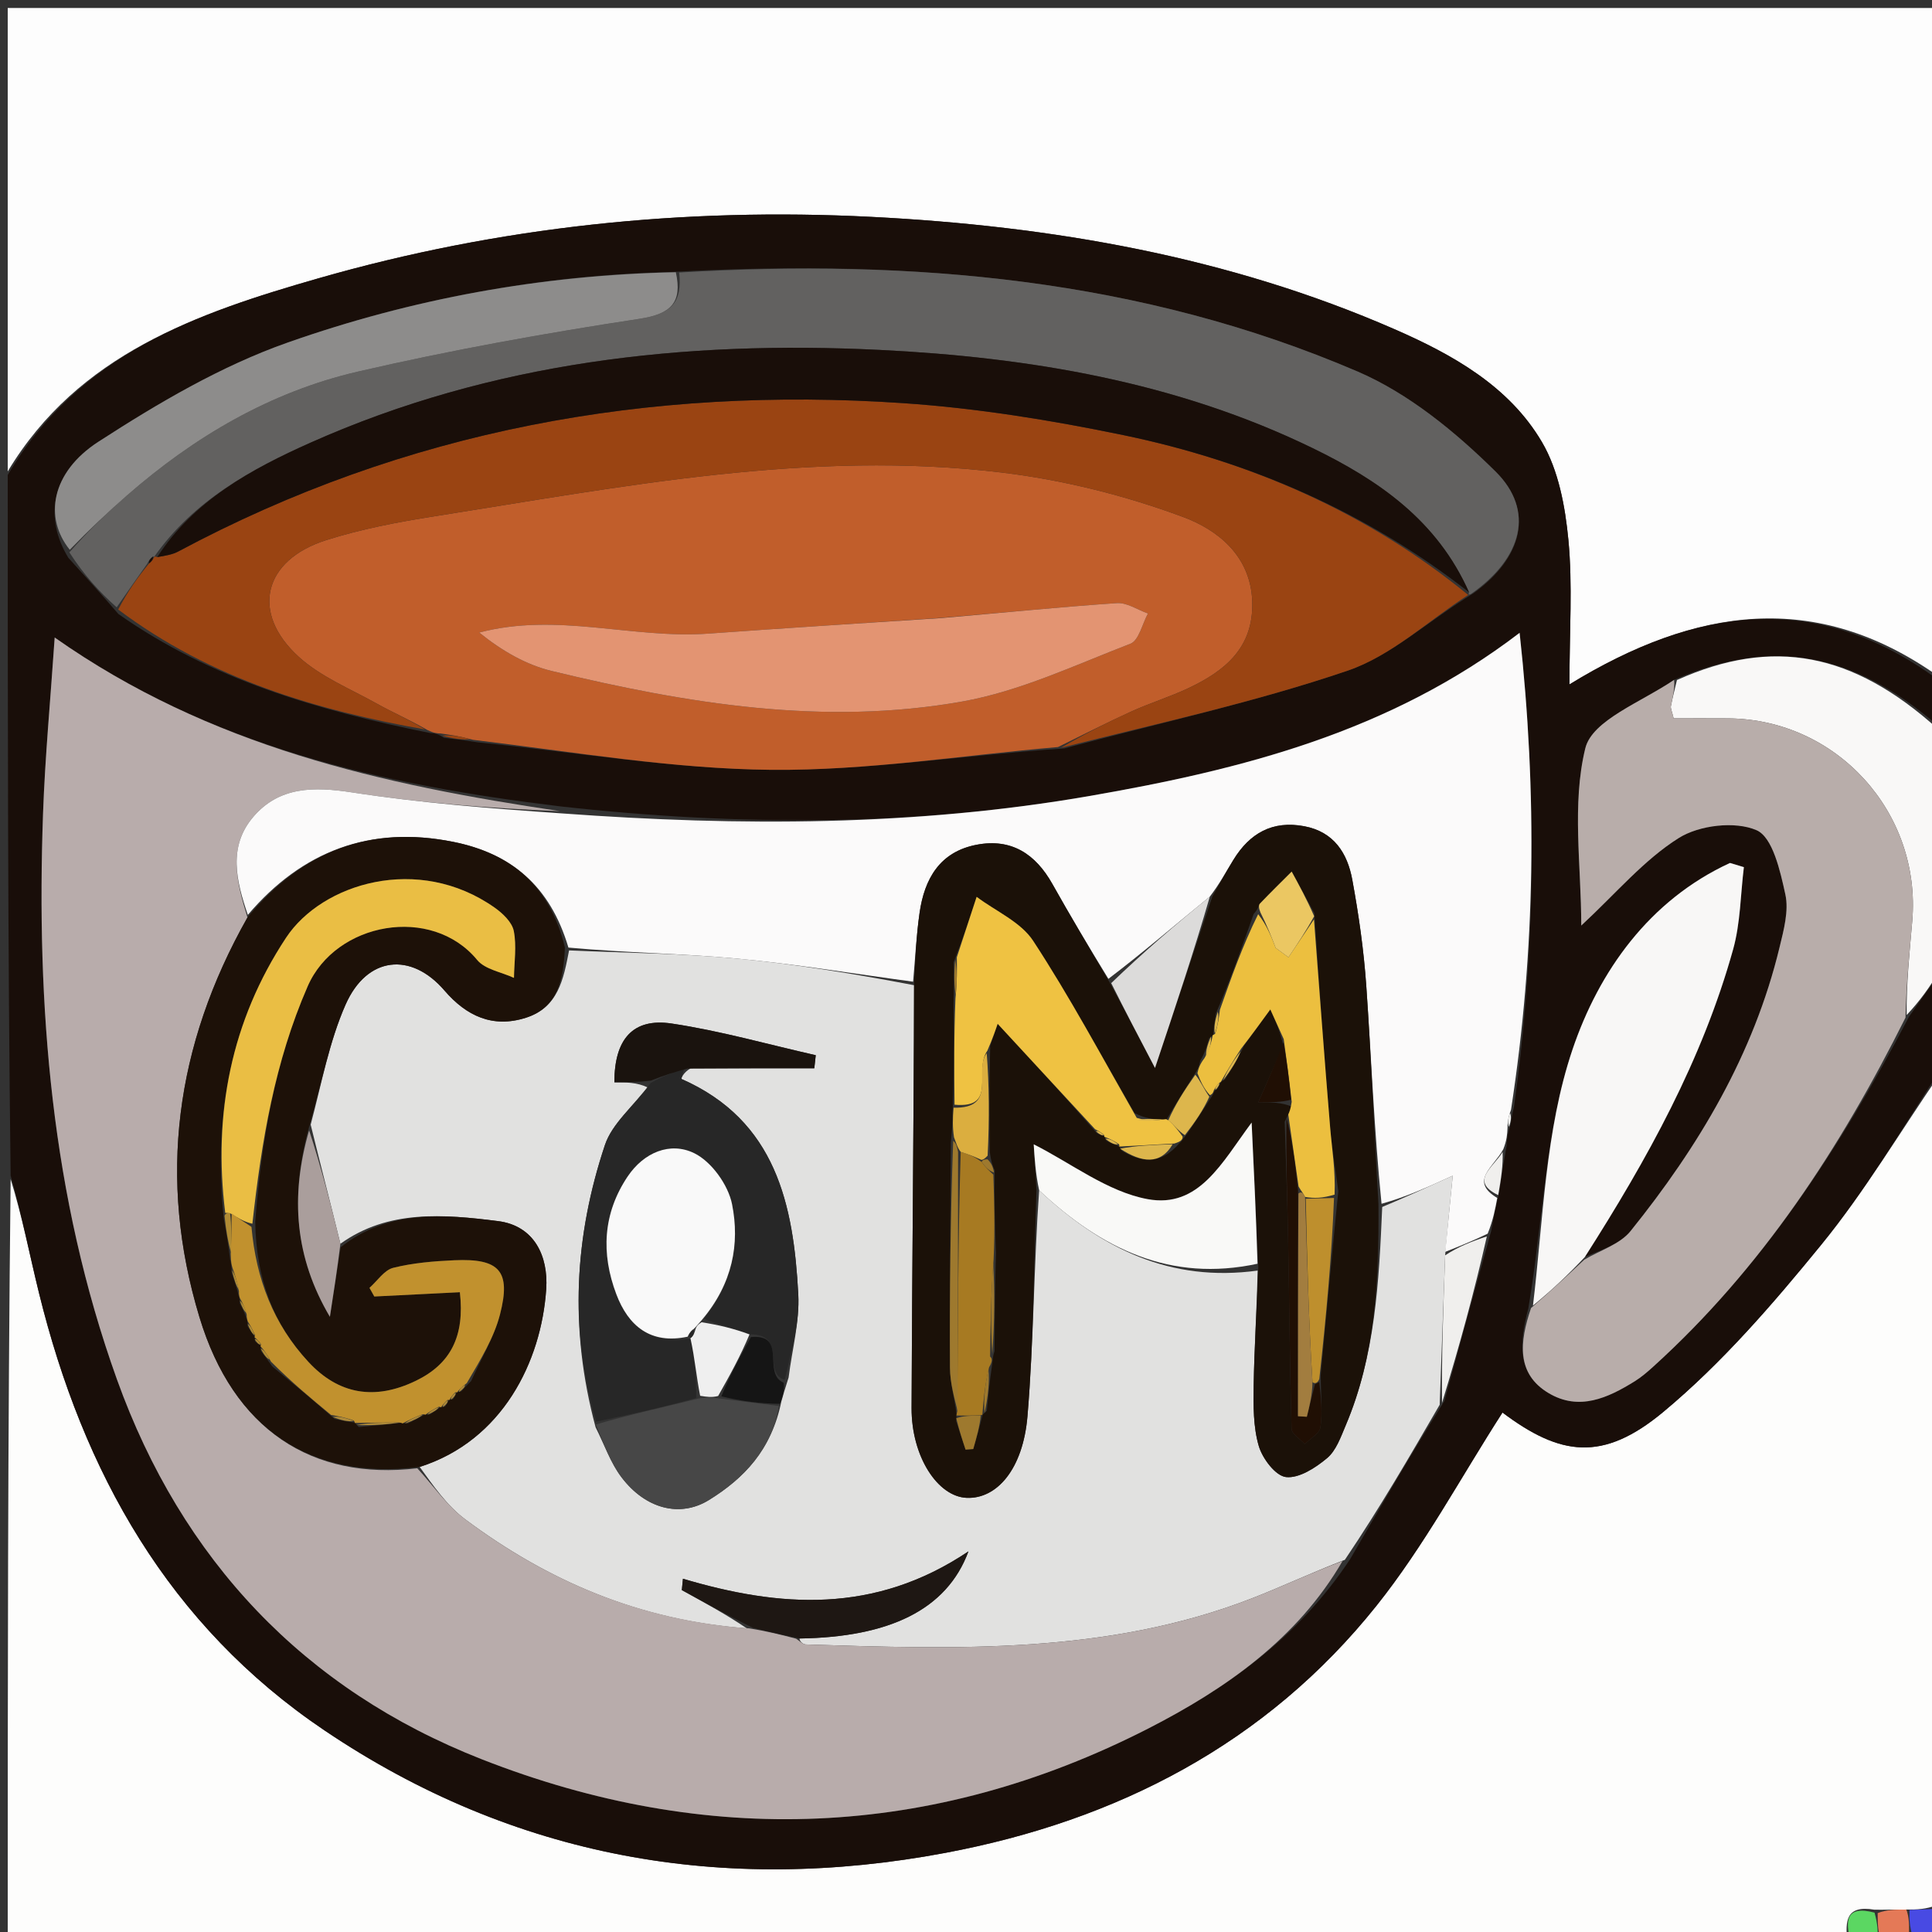 <svg version="1.1" id="Layer_1" xmlns="http://www.w3.org/2000/svg" xmlns:xlink="http://www.w3.org/1999/xlink" x="0px" y="0px"
	 width="100%" viewBox="0 0 250 250" enable-background="new 0 0 250 250" xml:space="preserve">
<rect x="0" y="0" width="250" height="250" fill="#333333" stroke="none"/>
<path fill="#FDFDFD" opacity="1" stroke="none" 
	d="
M1,61 
	C1,41.022 1,21.044 1,1.033 
	C84.219,1.033 167.439,1.033 251,1.033 
	C251,29.687 251,58.375 250.679,87.414 
	C234.991,76.379 219.542,78.487 203.086,88.563 
	C203.086,81.605 203.508,75.671 202.946,69.833 
	C202.533,65.529 201.671,60.859 199.535,57.217 
	C195.277,49.955 187.935,45.868 180.454,42.6 
	C158.891,33.182 136.044,29.246 112.723,28.061 
	C88.489,26.829 64.552,29.315 41.194,36.017 
	C25.51,40.517 10.132,45.818 1,61 
z"/>
<path fill="#FDFDFC" opacity="1" stroke="none" 
	d="
M251,139 
	C251,174.688 251,210.375 250.609,246.536 
	C249.176,247.055 248.135,247.101 246.682,247.096 
	C245.166,247.087 244.064,247.13 242.563,247.116 
	C238.738,246.469 238.852,248.721 239,251 
	C159.77,251 80.54,251 1,251 
	C1,218.313 1,185.625 1.377,152.591 
	C2.846,157.275 3.82,162.334 5.05,167.331 
	C10.755,190.502 21.807,210.314 42.005,223.923 
	C66.5,240.428 93.596,245.168 122.362,239.755 
	C144.519,235.585 163.859,225.643 178.129,207.764 
	C184.312,200.016 189.053,191.116 194.421,182.784 
	C201.886,188.381 207.376,189.238 215.231,182.702 
	C222.804,176.401 229.394,168.76 235.654,161.087 
	C241.305,154.161 245.925,146.395 251,139 
z"/>
<path fill="#190E09" opacity="1" stroke="none" 
	d="
M251,138.537 
	C245.925,146.395 241.305,154.161 235.654,161.087 
	C229.394,168.76 222.804,176.401 215.231,182.702 
	C207.376,189.238 201.886,188.381 194.421,182.784 
	C189.053,191.116 184.312,200.016 178.129,207.764 
	C163.859,225.643 144.519,235.585 122.362,239.755 
	C93.596,245.168 66.5,240.428 42.005,223.923 
	C21.807,210.314 10.755,190.502 5.05,167.331 
	C3.82,162.334 2.846,157.275 1.377,152.122 
	C1,121.979 1,91.958 1,61.469 
	C10.132,45.818 25.51,40.517 41.194,36.017 
	C64.552,29.315 88.489,26.829 112.723,28.061 
	C136.044,29.246 158.891,33.182 180.454,42.6 
	C187.935,45.868 195.277,49.955 199.535,57.217 
	C201.671,60.859 202.533,65.529 202.946,69.833 
	C203.508,75.671 203.086,81.605 203.086,88.563 
	C219.542,78.487 234.991,76.379 250.679,87.882 
	C251,89.714 251,91.429 250.721,93.865 
	C239.782,84.449 229.444,82.412 216.633,87.968 
	C212.384,90.862 206.031,93.179 205.137,96.832 
	C203.368,104.063 204.615,112.032 204.615,119.767 
	C209.149,115.563 212.728,111.267 217.23,108.44 
	C219.888,106.77 224.529,106.223 227.297,107.428 
	C229.393,108.34 230.367,112.725 231.025,115.743 
	C231.491,117.876 230.81,120.359 230.27,122.596 
	C226.93,136.437 219.808,148.354 210.992,159.302 
	C209.606,161.024 207.035,161.791 205.077,162.659 
	C213.184,149.965 220.287,137.132 224.269,122.838 
	C225.218,119.43 225.22,115.758 225.658,112.208 
	C225.058,112.028 224.459,111.847 223.86,111.667 
	C213.395,116.485 206.893,125.713 203.482,135.805 
	C199.939,146.286 199.698,157.884 197.765,169.307 
	C196.617,173.675 196.206,177.768 200.38,180.262 
	C204.325,182.62 208.062,180.9 211.552,178.726 
	C212.392,178.203 213.158,177.544 213.895,176.877 
	C227.96,164.144 238.135,148.555 247.016,131.58 
	C248.443,129.5 249.721,127.75 251,126 
	C251,130.025 251,134.049 251,138.537 
M8.845,72.18 
	C10.874,74.413 12.903,76.647 15.322,79.451 
	C27.296,87.876 40.961,91.897 55.718,94.866 
	C56.15,94.881 56.582,94.896 57.463,95.472 
	C58.645,95.607 59.827,95.741 61.814,96.054 
	C74.481,97.327 87.14,99.5 99.818,99.616 
	C112.17,99.728 124.54,97.736 137.707,96.846 
	C149.955,93.575 162.393,90.862 174.368,86.789 
	C180.034,84.861 184.813,80.329 190.675,76.761 
	C196.988,72.222 198.65,66.074 193.509,61 
	C188.32,55.877 182.272,50.908 175.658,48.069 
	C147.638,36.046 118.029,33.486 87.022,35.187 
	C69.941,35.589 53.246,38.687 37.236,44.322 
	C28.617,47.356 20.463,52.159 12.742,57.156 
	C6.575,61.147 5.687,67.009 8.845,72.18 
M195.45,145.606 
	C195.525,145.064 195.6,144.522 195.921,143.154 
	C198.713,122.93 198.924,102.692 196.637,81.887 
	C179.863,94.724 160.674,99.583 141.036,102.993 
	C118.484,106.908 95.765,106.941 72.474,104.342 
	C49.455,101.55 27.128,96.607 7.076,82.494 
	C6.521,90.688 5.828,97.963 5.57,105.252 
	C4.689,130.182 6.625,154.796 15.129,178.484 
	C23.516,201.843 39.348,218.624 62.316,227.638 
	C91.424,239.061 120.551,238.004 148.593,223.665 
	C158.631,218.532 167.926,212.003 174.706,201.755 
	C178.569,195.095 182.431,188.436 186.903,181.278 
	C188.851,174.18 190.799,167.082 192.958,159.282 
	C193.22,157.86 193.482,156.437 193.987,154.278 
	C194.247,152.514 194.507,150.75 194.957,148.259 
	C194.994,147.513 195.031,146.768 195.45,145.606 
z"/>
<path fill="#F9F8F7" opacity="1" stroke="none" 
	d="
M216.998,87.995 
	C229.444,82.412 239.782,84.449 250.721,94.293 
	C251,104.354 251,114.708 251,125.531 
	C249.721,127.75 248.443,129.5 246.72,131.348 
	C246.667,127.357 247.095,123.272 247.444,119.179 
	C248.637,105.157 237.688,93.085 223.678,92.958 
	C221.258,92.936 218.838,92.955 216.567,92.955 
	C216.343,92.001 216.158,91.664 216.215,91.374 
	C216.434,90.239 216.73,89.12 216.998,87.995 
z"/>
<path fill="#484AE3" opacity="1" stroke="none" 
	d="
M247.094,247.147 
	C248.135,247.101 249.176,247.055 250.609,247.004 
	C250.915,249.019 251.97,251.895 247.515,250.614 
	C247.051,249.201 247.073,248.174 247.094,247.147 
z"/>
<path fill="#5BD762" opacity="1" stroke="none" 
	d="
M239.4,251 
	C238.852,248.721 238.738,246.469 242.567,247.496 
	C242.98,248.956 242.99,249.978 243,251 
	C241.933,251 240.867,251 239.4,251 
z"/>
<path fill="#E47957" opacity="1" stroke="none" 
	d="
M243.4,251 
	C242.99,249.978 242.98,248.956 242.966,247.553 
	C244.064,247.13 245.166,247.087 246.682,247.096 
	C247.073,248.174 247.051,249.201 247.015,250.614 
	C245.933,251 244.867,251 243.4,251 
z"/>
<path fill="#E1E1E0" opacity="1" stroke="none" 
	d="
M186.294,181.776 
	C182.431,188.436 178.569,195.095 174.025,201.838 
	C169.571,203.56 165.847,205.326 162.016,206.816 
	C143.323,214.088 123.784,213.409 104.265,212.791 
	C103.843,212.777 103.435,212.307 103.46,212.02 
	C115.003,211.852 122.506,208.344 125.316,200.749 
	C113.149,208.915 100.881,208.004 88.373,204.288 
	C88.325,204.777 88.276,205.266 88.228,205.756 
	C91.187,207.385 94.146,209.014 96.628,210.704 
	C82.739,209.683 70.877,204.565 60.21,196.609 
	C57.824,194.829 56.054,192.221 54.307,189.822 
	C65.013,186.424 70.059,176.179 70.68,166.793 
	C70.96,162.555 69.149,158.605 64.444,158.01 
	C57.426,157.123 50.234,156.498 44.049,160.943 
	C42.752,155.638 41.487,150.781 40.201,145.53 
	C41.652,140.066 42.608,134.768 44.723,129.982 
	C47.486,123.732 53.193,123.144 57.51,128.167 
	C60.357,131.48 63.762,133.06 68.034,131.702 
	C72.23,130.368 72.912,126.743 73.638,122.982 
	C81.155,123.311 88.239,123.375 95.267,124.031 
	C102.923,124.745 110.528,126.007 118.279,127.483 
	C118.244,146.019 118.019,164.103 117.958,182.186 
	C117.937,188.472 121.328,193.669 125.098,193.821 
	C128.97,193.977 132.377,190.145 132.955,183.24 
	C133.768,173.523 133.773,163.739 134.465,154.026 
	C142.568,161.621 151.475,165.953 162.735,164.413 
	C162.621,169.662 162.302,174.463 162.226,179.268 
	C162.185,181.89 162.163,184.633 162.882,187.102 
	C163.357,188.731 165.053,190.978 166.406,191.13 
	C168.096,191.32 170.236,189.929 171.728,188.678 
	C172.895,187.699 173.496,185.948 174.132,184.449 
	C177.96,175.423 178.444,165.87 178.858,156.182 
	C181.981,154.872 184.703,153.631 187.983,152.134 
	C187.616,155.845 187.312,158.919 187.002,162.439 
	C186.761,169.182 186.527,175.479 186.294,181.776 
M101.096,181.383 
	C101.318,180.596 101.54,179.809 102.045,178.247 
	C102.495,174.656 103.484,171.036 103.297,167.477 
	C102.686,155.893 100.428,145.001 88.185,139.619 
	C88.121,139.591 88.408,138.767 89.39,138.231 
	C94.717,138.231 100.045,138.231 105.372,138.231 
	C105.434,137.669 105.496,137.107 105.558,136.544 
	C99.345,135.14 93.184,133.38 86.901,132.443 
	C81.909,131.699 79.494,134.455 79.501,140.048 
	C80.971,140.048 82.445,140.048 83.814,140.717 
	C81.92,143.186 79.205,145.382 78.274,148.173 
	C74.36,159.918 73.633,171.914 77.071,184.692 
	C78.178,186.876 78.992,189.285 80.454,191.199 
	C83.535,195.236 87.979,196.42 91.735,194.103 
	C96.284,191.296 99.856,187.538 101.096,181.383 
z"/>
<path fill="#B8ACAB" opacity="1" stroke="none" 
	d="
M54,189.995 
	C56.054,192.221 57.824,194.829 60.21,196.609 
	C70.877,204.565 82.739,209.683 96.955,210.713 
	C99.513,211.122 101.267,211.586 103.021,212.05 
	C103.435,212.307 103.843,212.777 104.265,212.791 
	C123.784,213.409 143.323,214.088 162.016,206.816 
	C165.847,205.326 169.571,203.56 173.727,201.993 
	C167.926,212.003 158.631,218.532 148.593,223.665 
	C120.551,238.004 91.424,239.061 62.316,227.638 
	C39.348,218.624 23.516,201.843 15.129,178.484 
	C6.625,154.796 4.689,130.182 5.57,105.252 
	C5.828,97.963 6.521,90.688 7.076,82.494 
	C27.128,96.607 49.455,101.55 72.489,104.965 
	C63.516,104.609 54.484,103.914 45.557,102.538 
	C40.632,101.779 36.156,101.753 32.782,105.693 
	C29.463,109.567 30.586,114.051 32.022,118.718 
	C22.649,135.305 20.402,152.566 25.805,170.432 
	C30.214,185.013 40.355,191.606 54,189.995 
z"/>
<path fill="#FBFAFA" opacity="1" stroke="none" 
	d="
M32.07,118.386 
	C30.586,114.051 29.463,109.567 32.782,105.693 
	C36.156,101.753 40.632,101.779 45.557,102.538 
	C54.484,103.914 63.516,104.609 72.76,105.258 
	C95.765,106.941 118.484,106.908 141.036,102.993 
	C160.674,99.583 179.863,94.724 196.637,81.887 
	C198.924,102.692 198.713,122.93 195.524,143.612 
	C195.108,144.72 195.088,145.371 195.068,146.022 
	C195.031,146.768 194.994,147.513 194.531,148.697 
	C193.263,151.05 190.091,152.823 193.744,155.015 
	C193.482,156.437 193.22,157.86 192.504,159.638 
	C190.37,160.66 188.689,161.327 187.009,161.993 
	C187.312,158.919 187.616,155.845 187.983,152.134 
	C184.703,153.631 181.981,154.872 178.772,155.769 
	C177.805,146.151 177.443,136.872 176.799,127.611 
	C176.479,122.993 175.822,118.377 174.983,113.822 
	C174.354,110.411 172.621,107.641 168.774,106.915 
	C164.643,106.136 161.709,107.834 159.605,111.26 
	C158.655,112.806 157.791,114.404 156.551,116.022 
	C152.046,119.677 147.879,123.288 143.426,126.662 
	C140.816,122.413 138.447,118.426 136.176,114.384 
	C134.005,110.52 130.894,108.45 126.389,109.308 
	C121.608,110.218 119.622,113.714 118.991,118.132 
	C118.571,121.078 118.424,124.063 118.155,127.03 
	C110.528,126.007 102.923,124.745 95.267,124.031 
	C88.239,123.375 81.155,123.311 73.555,122.616 
	C71.181,114.622 66.15,110.444 58.654,108.937 
	C47.908,106.778 39.108,110.108 32.07,118.386 
z"/>
<path fill="#C15E2B" opacity="1" stroke="none" 
	d="
M136.902,96.667 
	C124.54,97.736 112.17,99.728 99.818,99.616 
	C87.14,99.5 74.481,97.327 61.218,95.733 
	C59.42,95.245 58.217,95.078 57.014,94.912 
	C56.582,94.896 56.15,94.881 55.311,94.465 
	C52.858,93.07 50.762,92.167 48.78,91.06 
	C45.335,89.136 41.506,87.585 38.65,84.986 
	C32.396,79.296 34.06,72.482 42.206,69.894 
	C46.731,68.457 51.465,67.556 56.168,66.815 
	C80.498,62.986 104.811,58.163 129.604,61.144 
	C137.583,62.103 145.602,64.11 153.129,66.91 
	C157.477,68.528 161.841,71.871 162.04,77.819 
	C162.24,83.806 158.508,86.82 153.762,89.056 
	C151.366,90.185 148.808,90.97 146.395,92.066 
	C143.194,93.52 140.063,95.126 136.902,96.667 
M121.373,79.982 
	C111.467,80.648 101.558,81.278 91.655,81.989 
	C81.851,82.694 72.078,79.195 62.012,81.852 
	C64.977,84.243 68.077,86.023 71.413,86.83 
	C88.882,91.055 106.598,93.959 124.506,90.777 
	C131.979,89.449 139.112,86.063 146.277,83.297 
	C147.373,82.873 147.806,80.733 148.546,79.387 
	C147.204,78.912 145.83,77.954 144.527,78.042 
	C137.106,78.545 129.702,79.297 121.373,79.982 
z"/>
<path fill="#9A4412" opacity="1" stroke="none" 
	d="
M137.305,96.757 
	C140.063,95.126 143.194,93.52 146.395,92.066 
	C148.808,90.97 151.366,90.185 153.762,89.056 
	C158.508,86.82 162.24,83.806 162.04,77.819 
	C161.841,71.871 157.477,68.528 153.129,66.91 
	C145.602,64.11 137.583,62.103 129.604,61.144 
	C104.811,58.163 80.498,62.986 56.168,66.815 
	C51.465,67.556 46.731,68.457 42.206,69.894 
	C34.06,72.482 32.396,79.296 38.65,84.986 
	C41.506,87.585 45.335,89.136 48.78,91.06 
	C50.762,92.167 52.858,93.07 54.994,94.393 
	C40.961,91.897 27.296,87.876 15.296,78.873 
	C16.528,76.516 17.786,74.737 19.305,72.897 
	C19.717,72.549 19.869,72.262 20.011,71.987 
	C20.001,71.999 19.975,72.018 20.352,72.086 
	C21.512,71.895 22.352,71.743 23.068,71.36 
	C52.438,55.648 83.907,49.924 116.889,52.167 
	C126.432,52.817 135.978,54.359 145.355,56.302 
	C161.791,59.709 176.908,66.293 190.014,77.011 
	C189.997,77.012 189.995,76.977 189.995,76.977 
	C184.813,80.329 180.034,84.861 174.368,86.789 
	C162.393,90.862 149.955,93.575 137.305,96.757 
z"/>
<path fill="#B8ADAA" opacity="1" stroke="none" 
	d="
M216.633,87.968 
	C216.73,89.12 216.434,90.239 216.215,91.374 
	C216.158,91.664 216.343,92.001 216.567,92.955 
	C218.838,92.955 221.258,92.936 223.678,92.958 
	C237.688,93.085 248.637,105.157 247.444,119.179 
	C247.095,123.272 246.667,127.357 246.572,131.678 
	C238.135,148.555 227.96,164.144 213.895,176.877 
	C213.158,177.544 212.392,178.203 211.552,178.726 
	C208.062,180.9 204.325,182.62 200.38,180.262 
	C196.206,177.768 196.617,173.675 198.116,169.261 
	C200.813,166.933 202.913,164.966 205.012,162.999 
	C207.035,161.791 209.606,161.024 210.992,159.302 
	C219.808,148.354 226.93,136.437 230.27,122.596 
	C230.81,120.359 231.491,117.876 231.025,115.743 
	C230.367,112.725 229.393,108.34 227.297,107.428 
	C224.529,106.223 219.888,106.77 217.23,108.44 
	C212.728,111.267 209.149,115.563 204.615,119.767 
	C204.615,112.032 203.368,104.063 205.137,96.832 
	C206.031,93.179 212.384,90.862 216.633,87.968 
z"/>
<path fill="#626160" opacity="1" stroke="none" 
	d="
M19.045,72.959 
	C17.786,74.737 16.528,76.516 15.101,78.588 
	C12.903,76.647 10.874,74.413 8.978,71.475 
	C11.542,68.553 13.934,66.292 16.411,64.128 
	C25.146,56.496 35.011,50.7 46.305,48.087 
	C58.338,45.302 70.532,43.115 82.746,41.255 
	C86.9,40.623 88.306,39.105 87.885,35.265 
	C118.029,33.486 147.638,36.046 175.658,48.069 
	C182.272,50.908 188.32,55.877 193.509,61 
	C198.65,66.074 196.988,72.222 190.335,76.869 
	C189.995,76.977 189.997,77.012 190.083,76.647 
	C185.971,67.328 178.35,62.115 169.853,57.986 
	C152.181,49.397 133.135,46.231 113.819,45.278 
	C88.522,44.029 63.642,46.831 40.198,57.273 
	C32.498,60.702 25.035,64.803 19.975,72.018 
	C19.975,72.018 20.001,71.999 19.755,72.039 
	C19.355,72.371 19.2,72.665 19.045,72.959 
z"/>
<path fill="#F8F7F6" opacity="1" stroke="none" 
	d="
M205.077,162.659 
	C202.913,164.966 200.813,166.933 198.364,168.947 
	C199.698,157.884 199.939,146.286 203.482,135.805 
	C206.893,125.713 213.395,116.485 223.86,111.667 
	C224.459,111.847 225.058,112.028 225.658,112.208 
	C225.22,115.758 225.218,119.43 224.269,122.838 
	C220.287,137.132 213.184,149.965 205.077,162.659 
z"/>
<path fill="#8D8C8B" opacity="1" stroke="none" 
	d="
M87.453,35.226 
	C88.306,39.105 86.9,40.623 82.746,41.255 
	C70.532,43.115 58.338,45.302 46.305,48.087 
	C35.011,50.7 25.146,56.496 16.411,64.128 
	C13.934,66.292 11.542,68.553 9.028,71.141 
	C5.687,67.009 6.575,61.147 12.742,57.156 
	C20.463,52.159 28.617,47.356 37.236,44.322 
	C53.246,38.687 69.941,35.589 87.453,35.226 
z"/>
<path fill="#F0EFED" opacity="1" stroke="none" 
	d="
M187.002,162.439 
	C188.689,161.327 190.37,160.66 192.398,159.988 
	C190.799,167.082 188.851,174.18 186.599,181.527 
	C186.527,175.479 186.761,169.182 187.002,162.439 
z"/>
<path fill="#F0EFED" opacity="1" stroke="none" 
	d="
M193.866,154.647 
	C190.091,152.823 193.263,151.05 194.436,149.06 
	C194.507,150.75 194.247,152.514 193.866,154.647 
z"/>
<path fill="#9A4412" opacity="1" stroke="none" 
	d="
M57.239,95.192 
	C58.217,95.078 59.42,95.245 60.816,95.643 
	C59.827,95.741 58.645,95.607 57.239,95.192 
z"/>
<path fill="#F0EFED" opacity="1" stroke="none" 
	d="
M195.259,145.814 
	C195.088,145.371 195.108,144.72 195.402,144.025 
	C195.6,144.522 195.525,145.064 195.259,145.814 
z"/>
<path fill="#1B1108" opacity="1" stroke="none" 
	d="
M118.279,127.483 
	C118.424,124.063 118.571,121.078 118.991,118.132 
	C119.622,113.714 121.608,110.218 126.389,109.308 
	C130.894,108.45 134.005,110.52 136.176,114.384 
	C138.447,118.426 140.816,122.413 143.506,126.978 
	C145.558,130.752 147.245,133.972 149.457,138.193 
	C152.218,129.939 154.553,122.959 156.888,115.979 
	C157.791,114.404 158.655,112.806 159.605,111.26 
	C161.709,107.834 164.643,106.136 168.774,106.915 
	C172.621,107.641 174.354,110.411 174.983,113.822 
	C175.822,118.377 176.479,122.993 176.799,127.611 
	C177.443,136.872 177.805,146.151 178.371,155.837 
	C178.444,165.87 177.96,175.423 174.132,184.449 
	C173.496,185.948 172.895,187.699 171.728,188.678 
	C170.236,189.929 168.096,191.32 166.406,191.13 
	C165.053,190.978 163.357,188.731 162.882,187.102 
	C162.163,184.633 162.185,181.89 162.226,179.268 
	C162.302,174.463 162.621,169.662 162.826,163.971 
	C162.528,157.142 162.244,151.201 161.961,145.26 
	C158.127,150.41 155.153,156.411 148.477,155.165 
	C143.298,154.198 138.625,150.526 133.762,148.075 
	C133.862,149.712 133.993,151.847 134.124,153.983 
	C133.773,163.739 133.768,173.523 132.955,183.24 
	C132.377,190.145 128.97,193.977 125.098,193.821 
	C121.328,193.669 117.937,188.472 117.958,182.186 
	C118.019,164.103 118.244,146.019 118.279,127.483 
M142.955,147.039 
	C142.955,147.039 142.879,147.093 143.167,147.609 
	C143.683,147.874 144.2,148.14 144.96,148.372 
	C144.96,148.372 144.715,148.366 145.177,148.911 
	C147.734,150.452 150.149,150.783 152.646,147.902 
	C152.914,147.686 153.041,147.407 153.617,146.718 
	C154.686,145.137 155.755,143.557 156.987,141.566 
	C156.987,141.566 157.049,141.13 157.532,140.907 
	C157.682,140.601 157.831,140.295 158.002,139.998 
	C158.002,139.998 157.985,139.979 158.545,139.627 
	C159.316,138.413 160.087,137.199 160.99,135.284 
	C162.061,133.809 163.132,132.335 164.378,130.62 
	C165.092,132.201 165.603,133.33 166.057,135.297 
	C165.07,137.533 164.083,139.769 162.816,142.639 
	C164.597,142.639 165.79,142.639 167.152,143.186 
	C167.002,143.53 166.852,143.874 166.241,145.159 
	C166.392,150.254 166.586,155.348 166.684,160.444 
	C166.84,168.592 166.891,176.743 167.127,184.889 
	C167.147,185.562 168.241,186.204 168.837,186.861 
	C169.545,186.144 170.747,185.499 170.863,184.696 
	C171.145,182.746 170.921,180.723 170.9,177.93 
	C171.61,170.29 172.319,162.649 173.176,154.14 
	C172.818,151.4 172.35,148.668 172.122,145.917 
	C171.376,136.939 170.718,127.952 170.079,118.157 
	C169.1,116.366 168.121,114.574 167.142,112.783 
	C165.767,114.158 164.377,115.518 163.034,116.924 
	C162.844,117.123 162.883,117.541 162.217,118.277 
	C160.763,122.408 159.309,126.54 157.334,131.165 
	C157.194,132.099 157.054,133.033 156.994,133.976 
	C156.994,133.976 156.935,133.921 156.445,134.372 
	C156.221,135.222 155.997,136.072 155.32,137.252 
	C155.196,137.793 155.071,138.333 154.4,139.268 
	C153.217,141.133 152.033,142.998 150.934,144.905 
	C150.934,144.905 150.93,144.811 150.162,144.89 
	C149.146,144.8 148.13,144.71 146.81,144.031 
	C142.483,136.571 138.408,128.945 133.689,121.742 
	C132.087,119.297 128.861,117.917 126.377,116.05 
	C125.522,118.658 124.667,121.266 123.407,124.517 
	C123.428,126.032 123.449,127.546 123.39,129.978 
	C123.432,134.301 123.474,138.624 123.272,143.719 
	C123.265,144.799 123.257,145.879 123.035,147.879 
	C122.983,157.578 122.873,167.278 122.925,176.977 
	C122.936,179.014 123.544,181.048 123.782,183.074 
	C123.782,183.074 123.755,183.166 123.722,183.875 
	C124.129,185.111 124.537,186.346 124.944,187.581 
	C125.275,187.556 125.607,187.531 125.938,187.507 
	C126.358,186.04 126.778,184.573 127.158,183.042 
	C127.158,183.042 127.111,183.1 127.689,182.559 
	C127.872,180.678 128.054,178.797 128.395,176.446 
	C128.479,176.088 128.386,175.784 128.692,174.824 
	C128.712,170.912 128.732,167 128.873,162.165 
	C128.76,158.776 128.648,155.387 128.715,151.455 
	C128.492,150.969 128.268,150.482 128.083,149.068 
	C128.039,144.714 127.995,140.361 128.132,135.331 
	C128.488,134.279 128.843,133.227 129.096,132.481 
	C133.35,137.084 137.527,141.603 141.946,146.641 
	C142.278,146.805 142.611,146.968 142.955,147.039 
z"/>
<path fill="#1D1108" opacity="1" stroke="none" 
	d="
M32.022,118.718 
	C39.108,110.108 47.908,106.778 58.654,108.937 
	C66.15,110.444 71.181,114.622 73.098,122.611 
	C72.912,126.743 72.23,130.368 68.034,131.702 
	C63.762,133.06 60.357,131.48 57.51,128.167 
	C53.193,123.144 47.486,123.732 44.723,129.982 
	C42.608,134.768 41.652,140.066 39.98,145.879 
	C37.498,154.901 38.198,162.8 42.688,170.394 
	C43.174,167.258 43.628,164.325 44.082,161.392 
	C50.234,156.498 57.426,157.123 64.444,158.01 
	C69.149,158.605 70.96,162.555 70.68,166.793 
	C70.059,176.179 65.013,186.424 54.307,189.822 
	C40.355,191.606 30.214,185.013 25.805,170.432 
	C20.402,152.566 22.649,135.305 32.022,118.718 
M59.691,180.036 
	C59.946,179.742 60.2,179.449 60.963,178.709 
	C62.237,175.847 63.925,173.092 64.697,170.1 
	C66.152,164.465 64.637,162.815 58.786,163.076 
	C56.138,163.194 53.447,163.417 50.89,164.053 
	C49.72,164.344 48.828,165.749 47.81,166.649 
	C48.018,167.022 48.227,167.395 48.435,167.767 
	C52.138,167.582 55.841,167.397 59.506,167.213 
	C60.163,172.938 58.286,176.499 53.832,178.663 
	C48.502,181.252 43.818,180.447 39.906,176.225 
	C35.378,171.338 33.139,165.5 33.026,158.074 
	C33.849,147.605 35.544,137.415 39.816,127.624 
	C43.447,119.303 55.854,117.073 61.741,124.214 
	C62.765,125.455 64.891,125.786 66.508,126.538 
	C66.539,124.507 66.87,122.416 66.484,120.468 
	C66.259,119.33 65.052,118.182 64.003,117.443 
	C54.12,110.478 41.667,114.302 37.021,121.333 
	C29.91,132.094 27.554,144.14 28.963,157.741 
	C29.254,159.319 29.544,160.897 29.778,163 
	C29.874,163.337 29.971,163.674 29.972,164.711 
	C30.275,165.564 30.579,166.416 30.884,167.66 
	C30.884,167.66 31.058,168.011 31.017,168.636 
	C31.308,169.164 31.599,169.692 31.905,170.633 
	C31.905,170.633 32.076,171.009 32.038,171.606 
	C32.34,172.094 32.643,172.583 32.997,173.014 
	C32.997,173.014 32.923,173.033 33.003,173.566 
	C33.261,173.791 33.52,174.016 33.786,174.13 
	C33.786,174.13 33.692,174.188 33.769,174.808 
	C34.137,175.29 34.504,175.773 35.227,176.807 
	C37.765,178.903 40.302,180.999 43.289,183.608 
	C44.168,183.799 45.047,183.99 45.988,184.086 
	C45.988,184.086 45.883,184.131 46.42,184.655 
	C48.322,184.481 50.223,184.308 52.023,184.105 
	C52.023,184.105 52.079,184.195 52.753,184.2 
	C53.523,183.816 54.294,183.433 55.009,183.004 
	C55.009,183.004 55.025,183.074 55.63,183.026 
	C56.121,182.713 56.613,182.401 57.026,182.024 
	C57.026,182.024 57.06,182.121 57.594,182.004 
	C57.791,181.711 57.989,181.417 58.088,181.095 
	C58.088,181.095 58.126,181.191 58.639,181.023 
	C58.827,180.729 59.015,180.435 59.112,180.103 
	C59.112,180.103 59.125,180.201 59.691,180.036 
z"/>
<path fill="#272727" opacity="1" stroke="none" 
	d="
M88.531,138.315 
	C88.408,138.767 88.121,139.591 88.185,139.619 
	C100.428,145.001 102.686,155.893 103.297,167.477 
	C103.484,171.036 102.495,174.656 101.548,178.543 
	C98.556,177.697 101.982,172.612 96.985,172.671 
	C94.868,171.884 92.937,171.441 91.082,170.647 
	C94.799,166.078 95.748,160.946 94.727,155.823 
	C94.231,153.331 92.073,150.321 89.842,149.227 
	C86.73,147.701 83.313,149.107 81.205,152.258 
	C78.003,157.045 77.769,162.223 79.749,167.463 
	C81.314,171.606 84.197,173.984 89.356,173.22 
	C89.926,175.831 90.112,178.19 90.085,180.898 
	C85.625,182.155 81.378,183.062 77.131,183.969 
	C73.633,171.914 74.36,159.918 78.274,148.173 
	C79.205,145.382 81.92,143.186 84.175,140.161 
	C85.867,139.175 87.199,138.745 88.531,138.315 
z"/>
<path fill="#F9F9F7" opacity="1" stroke="none" 
	d="
M134.465,154.026 
	C133.993,151.847 133.862,149.712 133.762,148.075 
	C138.625,150.526 143.298,154.198 148.477,155.165 
	C155.153,156.411 158.127,150.41 161.961,145.26 
	C162.244,151.201 162.528,157.142 162.721,163.525 
	C151.475,165.953 142.568,161.621 134.465,154.026 
z"/>
<path fill="#474747" opacity="1" stroke="none" 
	d="
M77.101,184.331 
	C81.378,183.062 85.625,182.155 90.387,180.966 
	C91.509,180.765 92.116,180.847 93.138,180.974 
	C95.963,181.323 98.374,181.628 100.785,181.932 
	C99.856,187.538 96.284,191.296 91.735,194.103 
	C87.979,196.42 83.535,195.236 80.454,191.199 
	C78.992,189.285 78.178,186.876 77.101,184.331 
z"/>
<path fill="#1E1713" opacity="1" stroke="none" 
	d="
M103.46,212.02 
	C101.267,211.586 99.513,211.122 97.432,210.651 
	C94.146,209.014 91.187,207.385 88.228,205.756 
	C88.276,205.266 88.325,204.777 88.373,204.288 
	C100.881,208.004 113.149,208.915 125.316,200.749 
	C122.506,208.344 115.003,211.852 103.46,212.02 
z"/>
<path fill="#1A130E" opacity="1" stroke="none" 
	d="
M88.96,138.273 
	C87.199,138.745 85.867,139.175 84.228,139.827 
	C82.445,140.048 80.971,140.048 79.501,140.048 
	C79.494,134.455 81.909,131.699 86.901,132.443 
	C93.184,133.38 99.345,135.14 105.558,136.544 
	C105.496,137.107 105.434,137.669 105.372,138.231 
	C100.045,138.231 94.717,138.231 88.96,138.273 
z"/>
<path fill="#AA9E9C" opacity="1" stroke="none" 
	d="
M44.049,160.943 
	C43.628,164.325 43.174,167.258 42.688,170.394 
	C38.198,162.8 37.498,154.901 40.001,146.273 
	C41.487,150.781 42.752,155.638 44.049,160.943 
z"/>
<path fill="#151515" opacity="1" stroke="none" 
	d="
M100.941,181.657 
	C98.374,181.628 95.963,181.323 93.34,180.688 
	C94.475,177.909 95.822,175.462 97.17,173.014 
	C101.982,172.612 98.556,177.697 101.406,178.93 
	C101.54,179.809 101.318,180.596 100.941,181.657 
z"/>
<path fill="#DCDBDA" opacity="1" stroke="none" 
	d="
M156.551,116.022 
	C154.553,122.959 152.218,129.939 149.457,138.193 
	C147.245,133.972 145.558,130.752 143.79,127.215 
	C147.879,123.288 152.046,119.677 156.551,116.022 
z"/>
<path fill="#E39472" opacity="1" stroke="none" 
	d="
M121.833,79.973 
	C129.702,79.297 137.106,78.545 144.527,78.042 
	C145.83,77.954 147.204,78.912 148.546,79.387 
	C147.806,80.733 147.373,82.873 146.277,83.297 
	C139.112,86.063 131.979,89.449 124.506,90.777 
	C106.598,93.959 88.882,91.055 71.413,86.83 
	C68.077,86.023 64.977,84.243 62.012,81.852 
	C72.078,79.195 81.851,82.694 91.655,81.989 
	C101.558,81.278 111.467,80.648 121.833,79.973 
z"/>
<path fill="#190E09" opacity="1" stroke="none" 
	d="
M20.352,72.086 
	C25.035,64.803 32.498,60.702 40.198,57.273 
	C63.642,46.831 88.522,44.029 113.819,45.278 
	C133.135,46.231 152.181,49.397 169.853,57.986 
	C178.35,62.115 185.971,67.328 190.1,76.646 
	C176.908,66.293 161.791,59.709 145.355,56.302 
	C135.978,54.359 126.432,52.817 116.889,52.167 
	C83.907,49.924 52.438,55.648 23.068,71.36 
	C22.352,71.743 21.512,71.895 20.352,72.086 
z"/>
<path fill="#190E09" opacity="1" stroke="none" 
	d="
M19.305,72.897 
	C19.2,72.665 19.355,72.371 19.766,72.027 
	C19.869,72.262 19.717,72.549 19.305,72.897 
z"/>
<path fill="#EFC242" opacity="1" stroke="none" 
	d="
M123.812,123.874 
	C124.667,121.266 125.522,118.658 126.377,116.05 
	C128.861,117.917 132.087,119.297 133.689,121.742 
	C138.408,128.945 142.483,136.571 147.092,144.652 
	C148.559,145.119 149.745,144.965 150.93,144.811 
	C150.93,144.811 150.934,144.905 151.23,144.963 
	C152.027,145.702 152.527,146.383 153.027,147.064 
	C153.041,147.407 152.914,147.686 151.962,147.971 
	C149.09,148.149 146.902,148.257 144.715,148.366 
	C144.715,148.366 144.96,148.372 144.791,148.06 
	C144.041,147.53 143.46,147.312 142.879,147.093 
	C142.879,147.093 142.955,147.039 142.828,146.826 
	C142.369,146.449 142.036,146.286 141.704,146.122 
	C137.527,141.603 133.35,137.084 129.096,132.481 
	C128.843,133.227 128.488,134.279 127.771,135.941 
	C125.933,138.574 129.172,143.469 123.515,142.947 
	C123.474,138.624 123.432,134.301 123.635,129.204 
	C123.858,126.912 123.835,125.393 123.812,123.874 
z"/>
<path fill="#ECBF3F" opacity="1" stroke="none" 
	d="
M154.947,138.874 
	C155.071,138.333 155.196,137.793 155.856,136.925 
	C156.574,135.706 156.754,134.813 156.935,133.921 
	C156.935,133.921 156.994,133.976 157.245,133.751 
	C157.615,132.574 157.735,131.623 157.854,130.672 
	C159.309,126.54 160.763,122.408 162.806,118.295 
	C163.955,119.765 164.516,121.216 165.076,122.668 
	C165.627,123.069 166.178,123.471 166.728,123.873 
	C167.828,122.238 168.927,120.604 170.026,118.969 
	C170.718,127.952 171.376,136.939 172.122,145.917 
	C172.35,148.668 172.818,151.4 172.695,154.58 
	C171.132,155.052 170.048,155.085 168.875,154.886 
	C168.613,154.364 168.381,154.136 168.036,153.532 
	C167.558,150.134 167.13,147.176 166.702,144.218 
	C166.852,143.874 167.002,143.53 167.146,142.58 
	C166.798,139.469 166.456,136.964 166.113,134.459 
	C165.603,133.33 165.092,132.201 164.378,130.62 
	C163.132,132.335 162.061,133.809 160.599,135.698 
	C159.467,137.402 158.726,138.69 157.985,139.979 
	C157.985,139.979 158.002,139.998 157.767,140.121 
	C157.372,140.54 157.21,140.835 157.049,141.13 
	C157.049,141.13 156.987,141.566 156.566,141.71 
	C155.746,140.86 155.347,139.867 154.947,138.874 
z"/>
<path fill="#A77A22" opacity="1" stroke="none" 
	d="
M128.535,151.998 
	C128.648,155.387 128.76,158.776 128.573,162.946 
	C128.22,167.663 128.169,171.598 128.117,175.533 
	C128.386,175.784 128.479,176.088 127.986,176.929 
	C127.422,179.307 127.266,181.204 127.111,183.1 
	C127.111,183.1 127.158,183.042 126.885,183.125 
	C125.659,183.194 124.707,183.18 123.755,183.166 
	C123.755,183.166 123.782,183.074 123.871,182.606 
	C123.965,171.113 123.97,160.088 124.318,149.054 
	C125.436,149.39 126.211,149.737 127.023,150.357 
	C127.551,151.085 128.043,151.542 128.535,151.998 
z"/>
<path fill="#BE8F2D" opacity="1" stroke="none" 
	d="
M168.965,155.117 
	C170.048,155.085 171.132,155.052 172.622,155.015 
	C172.319,162.649 171.61,170.29 170.716,178.433 
	C170.531,178.936 170.155,179.131 169.834,178.84 
	C169.33,170.738 169.148,162.927 168.965,155.117 
z"/>
<path fill="#200F04" opacity="1" stroke="none" 
	d="
M170.155,179.131 
	C170.155,179.131 170.531,178.936 170.716,178.833 
	C170.921,180.723 171.145,182.746 170.863,184.696 
	C170.747,185.499 169.545,186.144 168.837,186.861 
	C168.241,186.204 167.147,185.562 167.127,184.889 
	C166.891,176.743 166.84,168.592 166.684,160.444 
	C166.586,155.348 166.392,150.254 166.472,144.689 
	C167.13,147.176 167.558,150.134 167.971,153.998 
	C167.956,164.356 167.956,173.807 167.956,183.259 
	C168.339,183.282 168.721,183.306 169.104,183.329 
	C169.454,181.93 169.804,180.53 170.155,179.131 
z"/>
<path fill="#EBC762" opacity="1" stroke="none" 
	d="
M170.052,118.563 
	C168.927,120.604 167.828,122.238 166.728,123.873 
	C166.178,123.471 165.627,123.069 165.076,122.668 
	C164.516,121.216 163.955,119.765 163.105,118.086 
	C162.883,117.541 162.844,117.123 163.034,116.924 
	C164.377,115.518 165.767,114.158 167.142,112.783 
	C168.121,114.574 169.1,116.366 170.052,118.563 
M166.508,119.409 
	C166.508,119.409 166.571,119.515 166.508,119.409 
z"/>
<path fill="#9E792E" opacity="1" stroke="none" 
	d="
M123.975,149.064 
	C123.97,160.088 123.965,171.113 123.918,182.61 
	C123.544,181.048 122.936,179.014 122.925,176.977 
	C122.873,167.278 122.983,157.578 123.342,147.627 
	C123.758,147.938 123.866,148.501 123.975,149.064 
z"/>
<path fill="#DBAE3F" opacity="1" stroke="none" 
	d="
M124.318,149.054 
	C123.866,148.501 123.758,147.938 123.449,147.167 
	C123.257,145.879 123.265,144.799 123.394,143.333 
	C129.172,143.469 125.933,138.574 127.68,136.279 
	C127.995,140.361 128.039,144.714 127.798,149.543 
	C127.338,150.041 127.162,150.062 126.986,150.084 
	C126.211,149.737 125.436,149.39 124.318,149.054 
z"/>
<path fill="#DDB64C" opacity="1" stroke="none" 
	d="
M154.674,139.071 
	C155.347,139.867 155.746,140.86 156.485,141.914 
	C155.755,143.557 154.686,145.137 153.322,146.891 
	C152.527,146.383 152.027,145.702 151.189,144.942 
	C152.033,142.998 153.217,141.133 154.674,139.071 
z"/>
<path fill="#200F04" opacity="1" stroke="none" 
	d="
M166.085,134.878 
	C166.456,136.964 166.798,139.469 167.062,142.306 
	C165.79,142.639 164.597,142.639 162.816,142.639 
	C164.083,139.769 165.07,137.533 166.085,134.878 
z"/>
<path fill="#9E792E" opacity="1" stroke="none" 
	d="
M128.404,175.179 
	C128.169,171.598 128.22,167.663 128.512,163.408 
	C128.732,167 128.712,170.912 128.404,175.179 
z"/>
<path fill="#DDB64C" opacity="1" stroke="none" 
	d="
M144.946,148.638 
	C146.902,148.257 149.09,148.149 151.743,148.063 
	C150.149,150.783 147.734,150.452 144.946,148.638 
z"/>
<path fill="#9E792E" opacity="1" stroke="none" 
	d="
M123.739,183.521 
	C124.707,183.18 125.659,183.194 126.905,183.157 
	C126.778,184.573 126.358,186.04 125.938,187.507 
	C125.607,187.531 125.275,187.556 124.944,187.581 
	C124.537,186.346 124.129,185.111 123.739,183.521 
z"/>
<path fill="#DDB64C" opacity="1" stroke="none" 
	d="
M158.265,139.803 
	C158.726,138.69 159.467,137.402 160.533,136.049 
	C160.087,137.199 159.316,138.413 158.265,139.803 
z"/>
<path fill="#9E792E" opacity="1" stroke="none" 
	d="
M127.4,182.83 
	C127.266,181.204 127.422,179.307 127.907,177.164 
	C128.054,178.797 127.872,180.678 127.4,182.83 
z"/>
<path fill="#9E792E" opacity="1" stroke="none" 
	d="
M123.609,124.196 
	C123.835,125.393 123.858,126.912 123.675,128.746 
	C123.449,127.546 123.428,126.032 123.609,124.196 
z"/>
<path fill="#DDB64C" opacity="1" stroke="none" 
	d="
M150.546,144.851 
	C149.745,144.965 148.559,145.119 147.244,144.946 
	C148.13,144.71 149.146,144.8 150.546,144.851 
z"/>
<path fill="#9E792E" opacity="1" stroke="none" 
	d="
M127.023,150.357 
	C127.162,150.062 127.338,150.041 127.78,150.007 
	C128.268,150.482 128.492,150.969 128.625,151.726 
	C128.043,151.542 127.551,151.085 127.023,150.357 
z"/>
<path fill="#DDB64C" opacity="1" stroke="none" 
	d="
M156.69,134.146 
	C156.754,134.813 156.574,135.706 156.083,136.76 
	C155.997,136.072 156.221,135.222 156.69,134.146 
z"/>
<path fill="#DDB64C" opacity="1" stroke="none" 
	d="
M157.594,130.918 
	C157.735,131.623 157.615,132.574 157.205,133.747 
	C157.054,133.033 157.194,132.099 157.594,130.918 
z"/>
<path fill="#DDB64C" opacity="1" stroke="none" 
	d="
M143.023,147.351 
	C143.46,147.312 144.041,147.53 144.669,148.077 
	C144.2,148.14 143.683,147.874 143.023,147.351 
z"/>
<path fill="#DDB64C" opacity="1" stroke="none" 
	d="
M157.29,141.018 
	C157.21,140.835 157.372,140.54 157.757,140.117 
	C157.831,140.295 157.682,140.601 157.29,141.018 
z"/>
<path fill="#DDB64C" opacity="1" stroke="none" 
	d="
M141.825,146.382 
	C142.036,146.286 142.369,146.449 142.823,146.872 
	C142.611,146.968 142.278,146.805 141.825,146.382 
z"/>
<path fill="#EABE44" opacity="1" stroke="none" 
	d="
M29.146,156.944 
	C27.554,144.14 29.91,132.094 37.021,121.333 
	C41.667,114.302 54.12,110.478 64.003,117.443 
	C65.052,118.182 66.259,119.33 66.484,120.468 
	C66.87,122.416 66.539,124.507 66.508,126.538 
	C64.891,125.786 62.765,125.455 61.741,124.214 
	C55.854,117.073 43.447,119.303 39.816,127.624 
	C35.544,137.415 33.849,147.605 32.658,158.35 
	C31.519,158.095 30.748,157.563 29.771,156.997 
	C29.564,156.963 29.146,156.944 29.146,156.944 
z"/>
<path fill="#C1912E" opacity="1" stroke="none" 
	d="
M29.977,157.032 
	C30.748,157.563 31.519,158.095 32.54,158.758 
	C33.139,165.5 35.378,171.338 39.906,176.225 
	C43.818,180.447 48.502,181.252 53.832,178.663 
	C58.286,176.499 60.163,172.938 59.506,167.213 
	C55.841,167.397 52.138,167.582 48.435,167.767 
	C48.227,167.395 48.018,167.022 47.81,166.649 
	C48.828,165.749 49.72,164.344 50.89,164.053 
	C53.447,163.417 56.138,163.194 58.786,163.076 
	C64.637,162.815 66.152,164.465 64.697,170.1 
	C63.925,173.092 62.237,175.847 60.401,178.979 
	C59.601,179.566 59.363,179.883 59.125,180.201 
	C59.125,180.201 59.112,180.103 58.888,180.188 
	C58.485,180.579 58.305,180.885 58.126,181.191 
	C58.126,181.191 58.088,181.095 57.873,181.175 
	C57.459,181.544 57.259,181.832 57.06,182.121 
	C57.06,182.121 57.026,182.024 56.751,182.043 
	C55.993,182.399 55.509,182.736 55.025,183.074 
	C55.025,183.074 55.009,183.004 54.685,183.008 
	C53.6,183.407 52.84,183.801 52.079,184.195 
	C52.079,184.195 52.023,184.105 51.628,184.073 
	C49.45,184.071 47.666,184.101 45.883,184.131 
	C45.883,184.131 45.988,184.086 45.778,183.826 
	C44.659,183.409 43.749,183.252 42.839,183.095 
	C40.302,180.999 37.765,178.903 35.065,176.192 
	C34.499,175.113 34.095,174.651 33.692,174.188 
	C33.692,174.188 33.786,174.13 33.757,173.915 
	C33.459,173.478 33.191,173.256 32.923,173.033 
	C32.923,173.033 32.997,173.014 32.979,172.743 
	C32.665,171.984 32.371,171.496 32.076,171.009 
	C32.076,171.009 31.905,170.633 31.92,170.109 
	C31.644,169.06 31.351,168.536 31.058,168.011 
	C31.058,168.011 30.884,167.66 30.922,167.104 
	C30.663,165.703 30.366,164.858 30.068,164.012 
	C29.971,163.674 29.874,163.337 29.855,162.276 
	C29.947,160.046 29.962,158.539 29.977,157.032 
z"/>
<path fill="#AD8939" opacity="1" stroke="none" 
	d="
M46.152,184.393 
	C47.666,184.101 49.45,184.071 51.679,184.087 
	C50.223,184.308 48.322,184.481 46.152,184.393 
z"/>
<path fill="#B08B34" opacity="1" stroke="none" 
	d="
M29.771,156.997 
	C29.962,158.539 29.947,160.046 29.883,162.014 
	C29.544,160.897 29.254,159.319 29.055,157.343 
	C29.146,156.944 29.564,156.963 29.771,156.997 
z"/>
<path fill="#B08B34" opacity="1" stroke="none" 
	d="
M30.02,164.362 
	C30.366,164.858 30.663,165.703 30.922,166.908 
	C30.579,166.416 30.275,165.564 30.02,164.362 
z"/>
<path fill="#AD8939" opacity="1" stroke="none" 
	d="
M52.416,184.197 
	C52.84,183.801 53.6,183.407 54.713,183.031 
	C54.294,183.433 53.523,183.816 52.416,184.197 
z"/>
<path fill="#AD8939" opacity="1" stroke="none" 
	d="
M43.064,183.352 
	C43.749,183.252 44.659,183.409 45.747,183.874 
	C45.047,183.99 44.168,183.799 43.064,183.352 
z"/>
<path fill="#AD8939" opacity="1" stroke="none" 
	d="
M55.328,183.05 
	C55.509,182.736 55.993,182.399 56.791,182.076 
	C56.613,182.401 56.121,182.713 55.328,183.05 
z"/>
<path fill="#B08B34" opacity="1" stroke="none" 
	d="
M33.731,174.498 
	C34.095,174.651 34.499,175.113 34.887,175.916 
	C34.504,175.773 34.137,175.29 33.731,174.498 
z"/>
<path fill="#B08B34" opacity="1" stroke="none" 
	d="
M32.057,171.307 
	C32.371,171.496 32.665,171.984 32.953,172.772 
	C32.643,172.583 32.34,172.094 32.057,171.307 
z"/>
<path fill="#B08B34" opacity="1" stroke="none" 
	d="
M31.038,168.323 
	C31.351,168.536 31.644,169.06 31.913,169.903 
	C31.599,169.692 31.308,169.164 31.038,168.323 
z"/>
<path fill="#AD8939" opacity="1" stroke="none" 
	d="
M57.327,182.063 
	C57.259,181.832 57.459,181.544 57.923,181.19 
	C57.989,181.417 57.791,181.711 57.327,182.063 
z"/>
<path fill="#AD8939" opacity="1" stroke="none" 
	d="
M58.382,181.107 
	C58.305,180.885 58.485,180.579 58.934,180.207 
	C59.015,180.435 58.827,180.729 58.382,181.107 
z"/>
<path fill="#AD8939" opacity="1" stroke="none" 
	d="
M59.408,180.118 
	C59.363,179.883 59.601,179.566 60.146,179.202 
	C60.2,179.449 59.946,179.742 59.408,180.118 
z"/>
<path fill="#B08B34" opacity="1" stroke="none" 
	d="
M32.963,173.3 
	C33.191,173.256 33.459,173.478 33.753,173.971 
	C33.52,174.016 33.261,173.791 32.963,173.3 
z"/>
<path fill="#F9F9F9" opacity="1" stroke="none" 
	d="
M88.972,172.968 
	C84.197,173.984 81.314,171.606 79.749,167.463 
	C77.769,162.223 78.003,157.045 81.205,152.258 
	C83.313,149.107 86.73,147.701 89.842,149.227 
	C92.073,150.321 94.231,153.331 94.727,155.823 
	C95.748,160.946 94.799,166.078 90.863,170.749 
	C90.293,171.394 90.107,171.651 89.713,172.018 
	C89.255,172.382 89.092,172.698 88.959,173.02 
	C88.99,173.026 88.972,172.968 88.972,172.968 
z"/>
<path fill="#EFEFEF" opacity="1" stroke="none" 
	d="
M90.008,171.971 
	C90.107,171.651 90.293,171.394 90.786,171.099 
	C92.937,171.441 94.868,171.884 96.985,172.671 
	C95.822,175.462 94.475,177.909 92.925,180.643 
	C92.116,180.847 91.509,180.765 90.6,180.616 
	C90.112,178.19 89.926,175.831 89.356,173.22 
	C88.972,172.968 88.99,173.026 89.305,173.189 
	C89.749,172.891 89.879,172.431 90.008,171.971 
z"/>
<path fill="#A27D3F" opacity="1" stroke="none" 
	d="
M169.834,178.84 
	C169.804,180.53 169.454,181.93 169.104,183.329 
	C168.721,183.306 168.339,183.282 167.956,183.259 
	C167.956,173.807 167.956,164.356 168.021,154.438 
	C168.381,154.136 168.613,154.364 168.875,154.886 
	C169.148,162.927 169.33,170.738 169.834,178.84 
z"/>
<path fill="#ECBF3F" opacity="1" stroke="none" 
	d="
M166.539,119.462 
	C166.571,119.515 166.508,119.409 166.539,119.462 
z"/>
<path fill="#272727" opacity="1" stroke="none" 
	d="
M89.713,172.018 
	C89.879,172.431 89.749,172.891 89.274,173.182 
	C89.092,172.698 89.255,172.382 89.713,172.018 
z"/>
</svg>